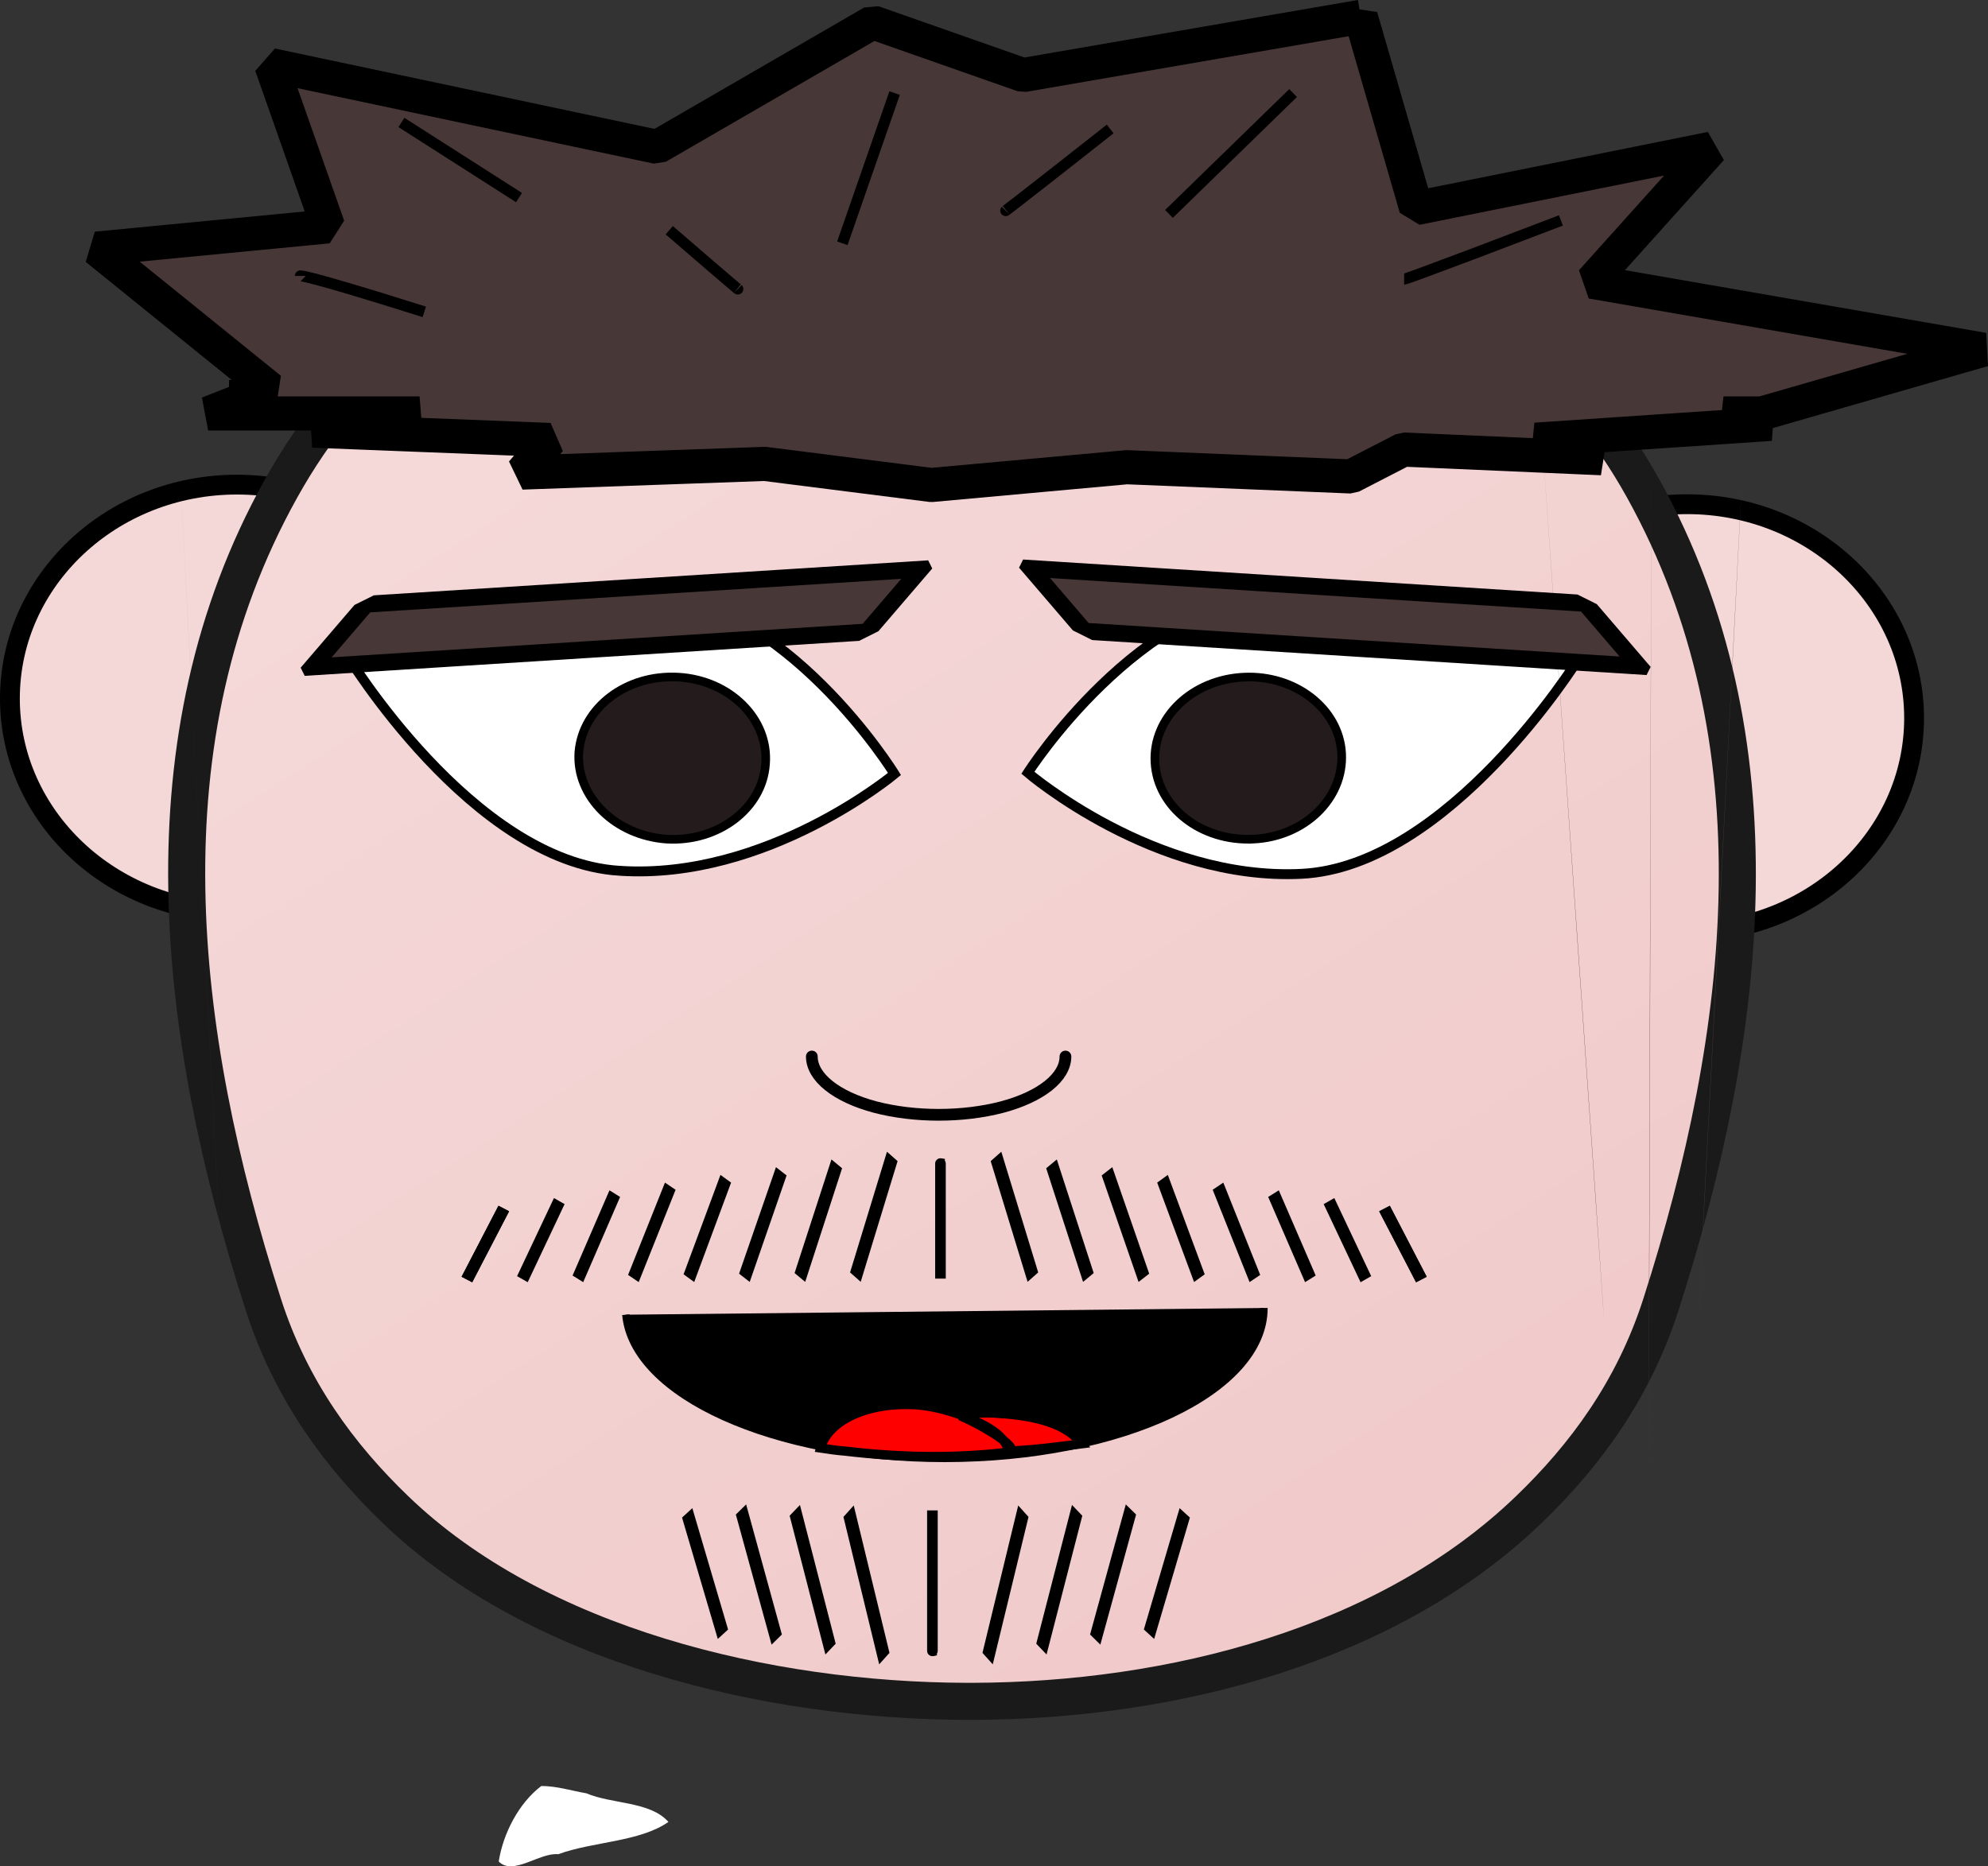 <?xml version="1.0" encoding="UTF-8" standalone="no"?>
<!-- Generator: Adobe Illustrator 16.0.3, SVG Export Plug-In . SVG Version: 6.00 Build 0)  -->

<svg
   xmlns:dc="http://purl.org/dc/elements/1.1/"
   xmlns:cc="http://creativecommons.org/ns#"
   xmlns:rdf="http://www.w3.org/1999/02/22-rdf-syntax-ns#"
   xmlns:svg="http://www.w3.org/2000/svg"
   xmlns="http://www.w3.org/2000/svg"
   xmlns:xlink="http://www.w3.org/1999/xlink"
   xmlns:sodipodi="http://sodipodi.sourceforge.net/DTD/sodipodi-0.dtd"
   xmlns:inkscape="http://www.inkscape.org/namespaces/inkscape"
   version="1.1"
   id="Layer_3"
   x="0px"
   y="0px"
   width="180.545"
   height="169.521"
   viewBox="0 0 180.545 169.521"
   xml:space="preserve"
   inkscape:version="0.91 r13725"
   sodipodi:docname="starter boy 2.svg"><rect x="0" y="0" width="180.545" height="169.521" fill="#333333" stroke="none"/><defs
     id="defs17"><linearGradient
       inkscape:collect="always"
       id="linearGradient4372"><stop
         style="stop-color:#f5d9d9;stop-opacity:1"
         offset="0"
         id="stop4374" /><stop
         style="stop-color:#f0c8c8;stop-opacity:1"
         offset="1"
         id="stop4376" /></linearGradient><pattern
       y="0"
       x="0"
       height="6"
       width="6"
       patternUnits="userSpaceOnUse"
       id="EMFhbasepattern" /><linearGradient
       inkscape:collect="always"
       xlink:href="#linearGradient4372"
       id="linearGradient4378"
       x1="357.345"
       y1="288.054"
       x2="444.487"
       y2="421.872"
       gradientUnits="userSpaceOnUse"
       gradientTransform="translate(-298.868,-266.558)" /></defs><sodipodi:namedview
     pagecolor="#ffffff"
     bordercolor="#666666"
     borderopacity="1"
     objecttolerance="10"
     gridtolerance="10"
     guidetolerance="10"
     inkscape:pageopacity="0"
     inkscape:pageshadow="2"
     inkscape:window-width="1536"
     inkscape:window-height="801"
     id="namedview15"
     showgrid="false"
     inkscape:zoom="3.3712566"
     inkscape:cx="56.641919"
     inkscape:cy="82.313721"
     inkscape:window-x="-8"
     inkscape:window-y="-8"
     inkscape:window-maximized="1"
     inkscape:current-layer="Layer_3"
     fit-margin-top="0"
     fit-margin-left="0"
     fit-margin-right="0"
     fit-margin-bottom="0" /><ellipse
     ry="19.429"
     rx="20.615"
     cy="63.448"
     cx="21.515"
     id="ellipse4364"
     style="opacity:1;fill:#f4d7d7;fill-opacity:1;stroke:#000000;stroke-width:1.8;stroke-linecap:round;stroke-linejoin:bevel;stroke-miterlimit:4;stroke-dasharray:none;stroke-dashoffset:0;stroke-opacity:1" /><ellipse
     style="opacity:1;fill:#f4d7d7;fill-opacity:1;stroke:#000000;stroke-width:1.8;stroke-linecap:round;stroke-linejoin:bevel;stroke-miterlimit:4;stroke-dasharray:none;stroke-dashoffset:0;stroke-opacity:1"
     id="path4353"
     cx="153.217"
     cy="65.228"
     rx="20.615"
     ry="19.429" /><path
     inkscape:connector-curvature="0"
     id="path4160"
     d="m 87.377,16.817 c -25.307,0.055 -49.25,4.867 -61.875,27.6 -12.682,22.788 -9.554,49.282 -1.592,74.061 2.502,7.799 6.938,13.772 12,18.64 12.853,12.389 33.838,17.367 51.866,17.422 l 0,0 c 0.114,0 0.171,0 0.284,0 0.057,0 0.171,0 0.284,0 l 0,0 c 18.028,-0.055 37.649,-5.033 50.502,-17.422 5.062,-4.867 9.498,-10.841 12,-18.64 7.961,-24.779 11.032,-51.273 -1.592,-74.061 -12.625,-22.733 -36.568,-27.545 -61.876,-27.6 z"
     style="fill:url(#linearGradient4378);fill-opacity:1;fill-rule:nonzero;stroke:#1a1a1a;stroke-width:3.365px;stroke-linecap:round;stroke-linejoin:bevel;stroke-miterlimit:4;stroke-dasharray:none;stroke-opacity:1" /><path
     inkscape:connector-curvature="0"
     id="path4162"
     d="m 114.789,118.81 c 0,7.578 -12.967,13.662 -29.004,13.662 -15.526,0 -28.265,-5.752 -28.947,-13.053 z"
     style="fill:#000000;fill-opacity:1;fill-rule:nonzero;stroke:none" /><path
     inkscape:connector-curvature="0"
     id="path4164"
     d="m 114.789,118.81 c 0,7.578 -12.967,13.662 -29.004,13.662 -15.526,0 -28.265,-5.752 -28.947,-13.053"
     style="fill:none;stroke:#000000;stroke-width:0.673px;stroke-linecap:butt;stroke-linejoin:miter;stroke-miterlimit:4;stroke-dasharray:none;stroke-opacity:1" /><path
     inkscape:connector-curvature="0"
     id="path4166"
     d="m 90.676,128.379 c 3.412,0.221 6.199,0.94 7.564,2.766 -2.161,0.277 -4.208,0.553 -6.597,0.664 -0.512,-1.604 -2.161,-2.378 -4.322,-3.263 0.967,-0.166 2.104,-0.277 3.355,-0.166 z m -3.355,0.166 c -0.057,0.055 -0.114,0.055 -0.114,0.055 2.104,0.885 5.858,3.153 4.265,3.319 -4.607,0.553 -9.611,0.498 -14.73,-0.111 -0.739,-0.055 -1.478,-0.166 -2.218,-0.277 0.682,-2.544 4.322,-4.204 8.701,-3.927 1.479,0.111 2.844,0.498 4.095,0.94 z"
     style="fill:#ff0000;fill-opacity:1;fill-rule:nonzero;stroke:#000000;stroke-width:0.841px;stroke-linecap:butt;stroke-linejoin:miter;stroke-miterlimit:4;stroke-dasharray:none;stroke-opacity:1" /><path
     inkscape:connector-curvature="0"
     id="path4168"
     d="m 118.201,79.373 c -13.365,0.664 -24.853,-9.181 -24.853,-9.181 0,0 10.066,-15.819 23.431,-16.483 13.365,-0.608 26.502,6.25 26.502,6.25 0,0 -11.715,18.75 -25.08,19.414 z"
     style="fill:#ffffff;fill-opacity:1;fill-rule:nonzero;stroke:#000000;stroke-width:0.897px;stroke-linecap:butt;stroke-linejoin:miter;stroke-miterlimit:4;stroke-dasharray:none;stroke-opacity:1" /><path
     inkscape:connector-curvature="0"
     id="path4170"
     d="m 113.822,76.22 c -4.72,0.221 -8.701,-2.876 -8.929,-6.969 -0.228,-4.038 3.355,-7.522 8.076,-7.743 4.663,-0.221 8.644,2.876 8.872,6.914 0.228,4.093 -3.355,7.577 -8.019,7.799 z"
     style="fill:#241c1c;fill-opacity:1;fill-rule:nonzero;stroke:#000000;stroke-width:0.785px;stroke-linecap:butt;stroke-linejoin:miter;stroke-miterlimit:4;stroke-dasharray:none;stroke-opacity:1" /><path
     inkscape:connector-curvature="0"
     id="path4172"
     d="m 96.761,95.966 c 0,1.881 -2.218,3.651 -5.744,4.591 -3.583,0.94 -7.962,0.94 -11.545,0 -3.526,-0.94 -5.744,-2.71 -5.744,-4.591"
     style="fill:none;stroke:#000000;stroke-width:1.066px;stroke-linecap:round;stroke-linejoin:bevel;stroke-miterlimit:4;stroke-dasharray:none;stroke-opacity:1" /><path
     inkscape:connector-curvature="0"
     id="path4174"
     d="m 56.269,79.097 c 13.365,0.885 24.966,-8.794 24.966,-8.794 0,0 -9.782,-15.93 -23.203,-16.814 -13.365,-0.83 -26.616,5.863 -26.616,5.863 0,0 11.431,18.916 24.853,19.746 z"
     style="fill:#ffffff;fill-opacity:1;fill-rule:nonzero;stroke:#000000;stroke-width:0.897px;stroke-linecap:butt;stroke-linejoin:miter;stroke-miterlimit:4;stroke-dasharray:none;stroke-opacity:1" /><path
     inkscape:connector-curvature="0"
     id="path4176"
     d="m 60.534,76.22 c 4.663,0.277 8.701,-2.766 8.986,-6.803 0.341,-4.093 -3.242,-7.633 -7.905,-7.909 -4.72,-0.277 -8.701,2.765 -9.042,6.803 -0.284,4.038 3.299,7.577 7.962,7.909 z"
     style="fill:#241c1c;fill-opacity:1;fill-rule:nonzero;stroke:#000000;stroke-width:0.785px;stroke-linecap:butt;stroke-linejoin:miter;stroke-miterlimit:4;stroke-dasharray:none;stroke-opacity:1" /><path
     inkscape:connector-curvature="0"
     id="path4196"
     d="m 49.16,162.229 c -2.047,1.549 -3.469,4.314 -3.867,6.859 1.308,1.327 3.697,-0.83 5.403,-0.664 3.185,-1.162 7.393,-1.106 10.009,-2.931 -1.649,-1.881 -5.118,-1.604 -7.45,-2.6 -1.308,-0.221 -2.673,-0.664 -4.095,-0.664 z"
     style="fill:#ffffff;fill-opacity:1;fill-rule:nonzero;stroke:none" /><path
     inkscape:connector-curvature="0"
     id="path4206"
     d="m 158.75,33.023 c -4.436,86.34 -4.55,87.059 -4.55,87.059 z"
     style="fill:#483737;fill-opacity:1;fill-rule:nonzero;stroke:none" /><path
     inkscape:connector-curvature="0"
     id="path4210"
     d="m 139.813,36.507 c 5.858,82.635 5.858,83.354 5.858,83.354 z"
     style="fill:#483737;fill-opacity:1;fill-rule:nonzero;stroke:none" /><path
     inkscape:connector-curvature="0"
     id="path4214"
     d="m 149.993,36.065 c -0.228,98.564 -0.284,99.394 -0.284,99.394 z"
     style="fill:#483737;fill-opacity:1;fill-rule:nonzero;stroke:none" /><path
     inkscape:connector-curvature="0"
     id="path4222"
     d="m 15.856,33.023 c 4.436,86.34 4.493,87.059 4.493,87.059 z"
     style="fill:#483737;fill-opacity:1;fill-rule:nonzero;stroke:none" /><g
     id="g4147"
     transform="matrix(0.412,0,0,0.332,-37.875,-124.748)" /><rect
     transform="matrix(-0.998,-0.063,0.651,0.759,0,0)"
     y="63.688"
     x="-102.7"
     height="7.51"
     width="50.448"
     id="rect4386"
     style="opacity:1;fill:#483737;fill-opacity:1;stroke:#000000;stroke-width:2.127;stroke-linecap:round;stroke-linejoin:bevel;stroke-miterlimit:4;stroke-dasharray:none;stroke-dashoffset:0;stroke-opacity:1" /><g
     id="g4708"
     transform="translate(-296.791,-270.117)"><path
       inkscape:tile-h="5.9774872"
       inkscape:tile-w="4.2075885"
       inkscape:tile-cy="381.73728"
       inkscape:tile-cx="341.88559"
       style="fill:none;fill-rule:evenodd;stroke:#000000;stroke-width:1.087px;stroke-linecap:butt;stroke-linejoin:miter;stroke-opacity:1"
       d="m 342.543,379.891 c -3.35,6.45 -3.35,6.45 -3.35,6.45"
       id="use4405"
       inkscape:connector-curvature="0"
       inkscape:tile-x0="339.7818"
       inkscape:tile-y0="378.74854" /><use
       id="use4530"
       xlink:href="#use4405"
       inkscape:tiled-clone-of="#use4405"
       y="0"
       x="0"
       width="100%"
       height="100%" /><use
       id="use4532"
       transform="matrix(1,0,0,1.1,5.04,-38.665)"
       xlink:href="#use4405"
       inkscape:tiled-clone-of="#use4405"
       y="0"
       x="0"
       width="100%"
       height="100%" /><use
       id="use4534"
       transform="matrix(1,0,0,1.2,10.081,-77.33)"
       xlink:href="#use4405"
       inkscape:tiled-clone-of="#use4405"
       y="0"
       x="0"
       width="100%"
       height="100%" /><use
       id="use4536"
       transform="matrix(1,0,0,1.3,15.121,-115.995)"
       xlink:href="#use4405"
       inkscape:tiled-clone-of="#use4405"
       y="0"
       x="0"
       width="100%"
       height="100%" /><use
       id="use4538"
       transform="matrix(1,0,0,1.4,20.161,-154.66)"
       xlink:href="#use4405"
       inkscape:tiled-clone-of="#use4405"
       y="0"
       x="0"
       width="100%"
       height="100%" /><use
       id="use4540"
       transform="matrix(1,0,0,1.5,25.202,-193.326)"
       xlink:href="#use4405"
       inkscape:tiled-clone-of="#use4405"
       y="0"
       x="0"
       width="100%"
       height="100%" /><use
       id="use4542"
       transform="matrix(1,0,0,1.6,30.242,-231.991)"
       xlink:href="#use4405"
       inkscape:tiled-clone-of="#use4405"
       y="0"
       x="0"
       width="100%"
       height="100%" /><use
       id="use4544"
       transform="matrix(1,0,0,1.7,35.282,-270.656)"
       xlink:href="#use4405"
       inkscape:tiled-clone-of="#use4405"
       y="0"
       x="0"
       width="100%"
       height="100%" /></g><path
     style="fill:#000000;fill-opacity:0;fill-rule:evenodd;stroke:#000000;stroke-width:0.965px;stroke-linecap:butt;stroke-linejoin:miter;stroke-opacity:1"
     d="m 85.41,116.142 c 0,-10.718 0,-10.459 0,-10.459 l 0.318,0.065 0,0"
     id="path4577"
     inkscape:connector-curvature="0" /><g
     id="g4719"
     transform="matrix(-1,0,0,1,468.279,-270.117)"><path
       inkscape:tile-y0="378.74854"
       inkscape:tile-x0="339.7818"
       inkscape:connector-curvature="0"
       id="path4721"
       d="m 342.543,379.891 c -3.35,6.45 -3.35,6.45 -3.35,6.45"
       style="fill:none;fill-rule:evenodd;stroke:#000000;stroke-width:1.087px;stroke-linecap:butt;stroke-linejoin:miter;stroke-opacity:1"
       inkscape:tile-cx="341.88559"
       inkscape:tile-cy="381.73728"
       inkscape:tile-w="4.2075885"
       inkscape:tile-h="5.9774872" /><use
       height="100%"
       width="100%"
       x="0"
       y="0"
       inkscape:tiled-clone-of="#use4405"
       xlink:href="#use4405"
       id="use4723" /><use
       height="100%"
       width="100%"
       x="0"
       y="0"
       inkscape:tiled-clone-of="#use4405"
       xlink:href="#use4405"
       transform="matrix(1,0,0,1.1,5.04,-38.665)"
       id="use4725" /><use
       height="100%"
       width="100%"
       x="0"
       y="0"
       inkscape:tiled-clone-of="#use4405"
       xlink:href="#use4405"
       transform="matrix(1,0,0,1.2,10.081,-77.33)"
       id="use4727" /><use
       height="100%"
       width="100%"
       x="0"
       y="0"
       inkscape:tiled-clone-of="#use4405"
       xlink:href="#use4405"
       transform="matrix(1,0,0,1.3,15.121,-115.995)"
       id="use4729" /><use
       height="100%"
       width="100%"
       x="0"
       y="0"
       inkscape:tiled-clone-of="#use4405"
       xlink:href="#use4405"
       transform="matrix(1,0,0,1.4,20.161,-154.66)"
       id="use4731" /><use
       height="100%"
       width="100%"
       x="0"
       y="0"
       inkscape:tiled-clone-of="#use4405"
       xlink:href="#use4405"
       transform="matrix(1,0,0,1.5,25.202,-193.326)"
       id="use4733" /><use
       height="100%"
       width="100%"
       x="0"
       y="0"
       inkscape:tiled-clone-of="#use4405"
       xlink:href="#use4405"
       transform="matrix(1,0,0,1.6,30.242,-231.991)"
       id="use4735" /><use
       height="100%"
       width="100%"
       x="0"
       y="0"
       inkscape:tiled-clone-of="#use4405"
       xlink:href="#use4405"
       transform="matrix(1,0,0,1.7,35.282,-270.656)"
       id="use4737" /></g><g
     id="g4304"
     transform="translate(123.071,48.349)"><use
       height="100%"
       width="100%"
       x="0"
       y="0"
       inkscape:tiled-clone-of="#use4405"
       xlink:href="#use4405"
       transform="matrix(0.969,0,0,-1.709,-389.34,749.327)"
       id="use4233" /><use
       height="100%"
       width="100%"
       x="0"
       y="0"
       inkscape:tiled-clone-of="#use4405"
       xlink:href="#use4405"
       transform="matrix(0.969,0,0,-1.832,-384.454,796.539)"
       id="use4235" /><use
       height="100%"
       width="100%"
       x="0"
       y="0"
       inkscape:tiled-clone-of="#use4405"
       xlink:href="#use4405"
       transform="matrix(0.969,0,0,-1.954,-379.568,843.751)"
       id="use4237" /><use
       height="100%"
       width="100%"
       x="0"
       y="0"
       inkscape:tiled-clone-of="#use4405"
       xlink:href="#use4405"
       transform="matrix(0.969,0,0,-2.076,-374.682,890.962)"
       id="use4239" /><path
       style="fill:#000000;fill-opacity:0;fill-rule:evenodd;stroke:#000000;stroke-width:0.965px;stroke-linecap:butt;stroke-linejoin:miter;stroke-opacity:1"
       d="m -38.392,88.844 c 0,13.087 0,12.771 0,12.771 l 0.308,-0.079 0,0"
       id="path4241"
       inkscape:connector-curvature="0" /><use
       id="use4255"
       transform="matrix(-0.969,0,0,-1.709,313.203,749.327)"
       xlink:href="#use4405"
       inkscape:tiled-clone-of="#use4405"
       y="0"
       x="0"
       width="100%"
       height="100%" /><use
       id="use4257"
       transform="matrix(-0.969,0,0,-1.832,308.317,796.539)"
       xlink:href="#use4405"
       inkscape:tiled-clone-of="#use4405"
       y="0"
       x="0"
       width="100%"
       height="100%" /><use
       id="use4259"
       transform="matrix(-0.969,0,0,-1.954,303.431,843.751)"
       xlink:href="#use4405"
       inkscape:tiled-clone-of="#use4405"
       y="0"
       x="0"
       width="100%"
       height="100%" /><use
       id="use4261"
       transform="matrix(-0.969,0,0,-2.076,298.546,890.962)"
       xlink:href="#use4405"
       inkscape:tiled-clone-of="#use4405"
       y="0"
       x="0"
       width="100%"
       height="100%" /></g><path
     style="opacity:1;fill:#483737;fill-opacity:1;stroke:#000000;stroke-width:3.1;stroke-linecap:round;stroke-linejoin:bevel;stroke-miterlimit:4;stroke-dasharray:none;stroke-dashoffset:0;stroke-opacity:1"
     d="M 123.581,1.527 92.911,6.818 79.258,2.024 59.698,13.348 24.647,5.922 29.792,20.561 8.758,22.586 24.536,35.34 l -1.756,0.691 -1.953,0.031 1.734,0.055 -3.656,1.439 19.201,0 -9.697,1.562 21.531,0.846 -2.537,2.961 22.055,-0.787 15.127,1.916 17.752,-1.615 20.367,0.838 4.738,-2.441 18.016,0.785 -6.004,-1.682 21.357,-1.438 -4.291,-0.945 3.494,0 20.102,-5.793 -35.568,-6.176 10.857,-12.084 -26.791,5.398 -5.033,-17.375 z"
     id="path4363"
     inkscape:connector-curvature="0" /><path
     style="fill:none;fill-rule:evenodd;stroke:#000000;stroke-width:1px;stroke-linecap:butt;stroke-linejoin:miter;stroke-opacity:1"
     d="M 117.435,8.454 C 106.163,19.429 106.163,19.429 106.163,19.429"
     id="path4374"
     inkscape:connector-curvature="0" /><path
     style="fill:none;fill-rule:evenodd;stroke:#000000;stroke-width:1px;stroke-linecap:butt;stroke-linejoin:miter;stroke-opacity:1"
     d="M 81.246,8.454 C 76.5,22.098 76.5,22.098 76.5,22.098"
     id="path4376"
     inkscape:connector-curvature="0" /><path
     style="fill:none;fill-rule:evenodd;stroke:#000000;stroke-width:1px;stroke-linecap:butt;stroke-linejoin:miter;stroke-opacity:1"
     d="M 36.456,11.123 C 47.135,17.946 47.135,17.946 47.135,17.946"
     id="path4378"
     inkscape:connector-curvature="0" /><path
     style="fill:none;fill-rule:evenodd;stroke:#000000;stroke-width:1px;stroke-linecap:butt;stroke-linejoin:miter;stroke-opacity:1"
     d="m 100.824,11.716 c -9.789,7.712 -9.492,7.416 -9.492,7.416"
     id="path4380"
     inkscape:connector-curvature="0" /><path
     style="fill:none;fill-rule:evenodd;stroke:#000000;stroke-width:1px;stroke-linecap:butt;stroke-linejoin:miter;stroke-opacity:1"
     d="m 141.758,20.022 c -13.941,5.339 -14.238,5.339 -14.238,5.339"
     id="path4382"
     inkscape:connector-curvature="0" /><path
     style="fill:none;fill-rule:evenodd;stroke:#000000;stroke-width:1px;stroke-linecap:butt;stroke-linejoin:miter;stroke-opacity:1"
     d="M 38.532,28.327 C 27.261,24.768 27.261,25.065 27.261,25.065"
     id="path4384"
     inkscape:connector-curvature="0" /><path
     style="fill:none;fill-rule:evenodd;stroke:#000000;stroke-width:1px;stroke-linecap:butt;stroke-linejoin:miter;stroke-opacity:1"
     d="m 60.779,20.912 c 6.526,5.636 6.229,5.339 6.229,5.339"
     id="path4386"
     inkscape:connector-curvature="0" /><rect
     style="opacity:1;fill:#483737;fill-opacity:1;stroke:#000000;stroke-width:2.127;stroke-linecap:round;stroke-linejoin:bevel;stroke-miterlimit:4;stroke-dasharray:none;stroke-dashoffset:0;stroke-opacity:1"
     id="rect4391"
     width="50.448"
     height="7.51"
     x="85.097"
     y="79.373"
     transform="matrix(0.998,-0.063,-0.651,0.759,0,0)" /></svg>